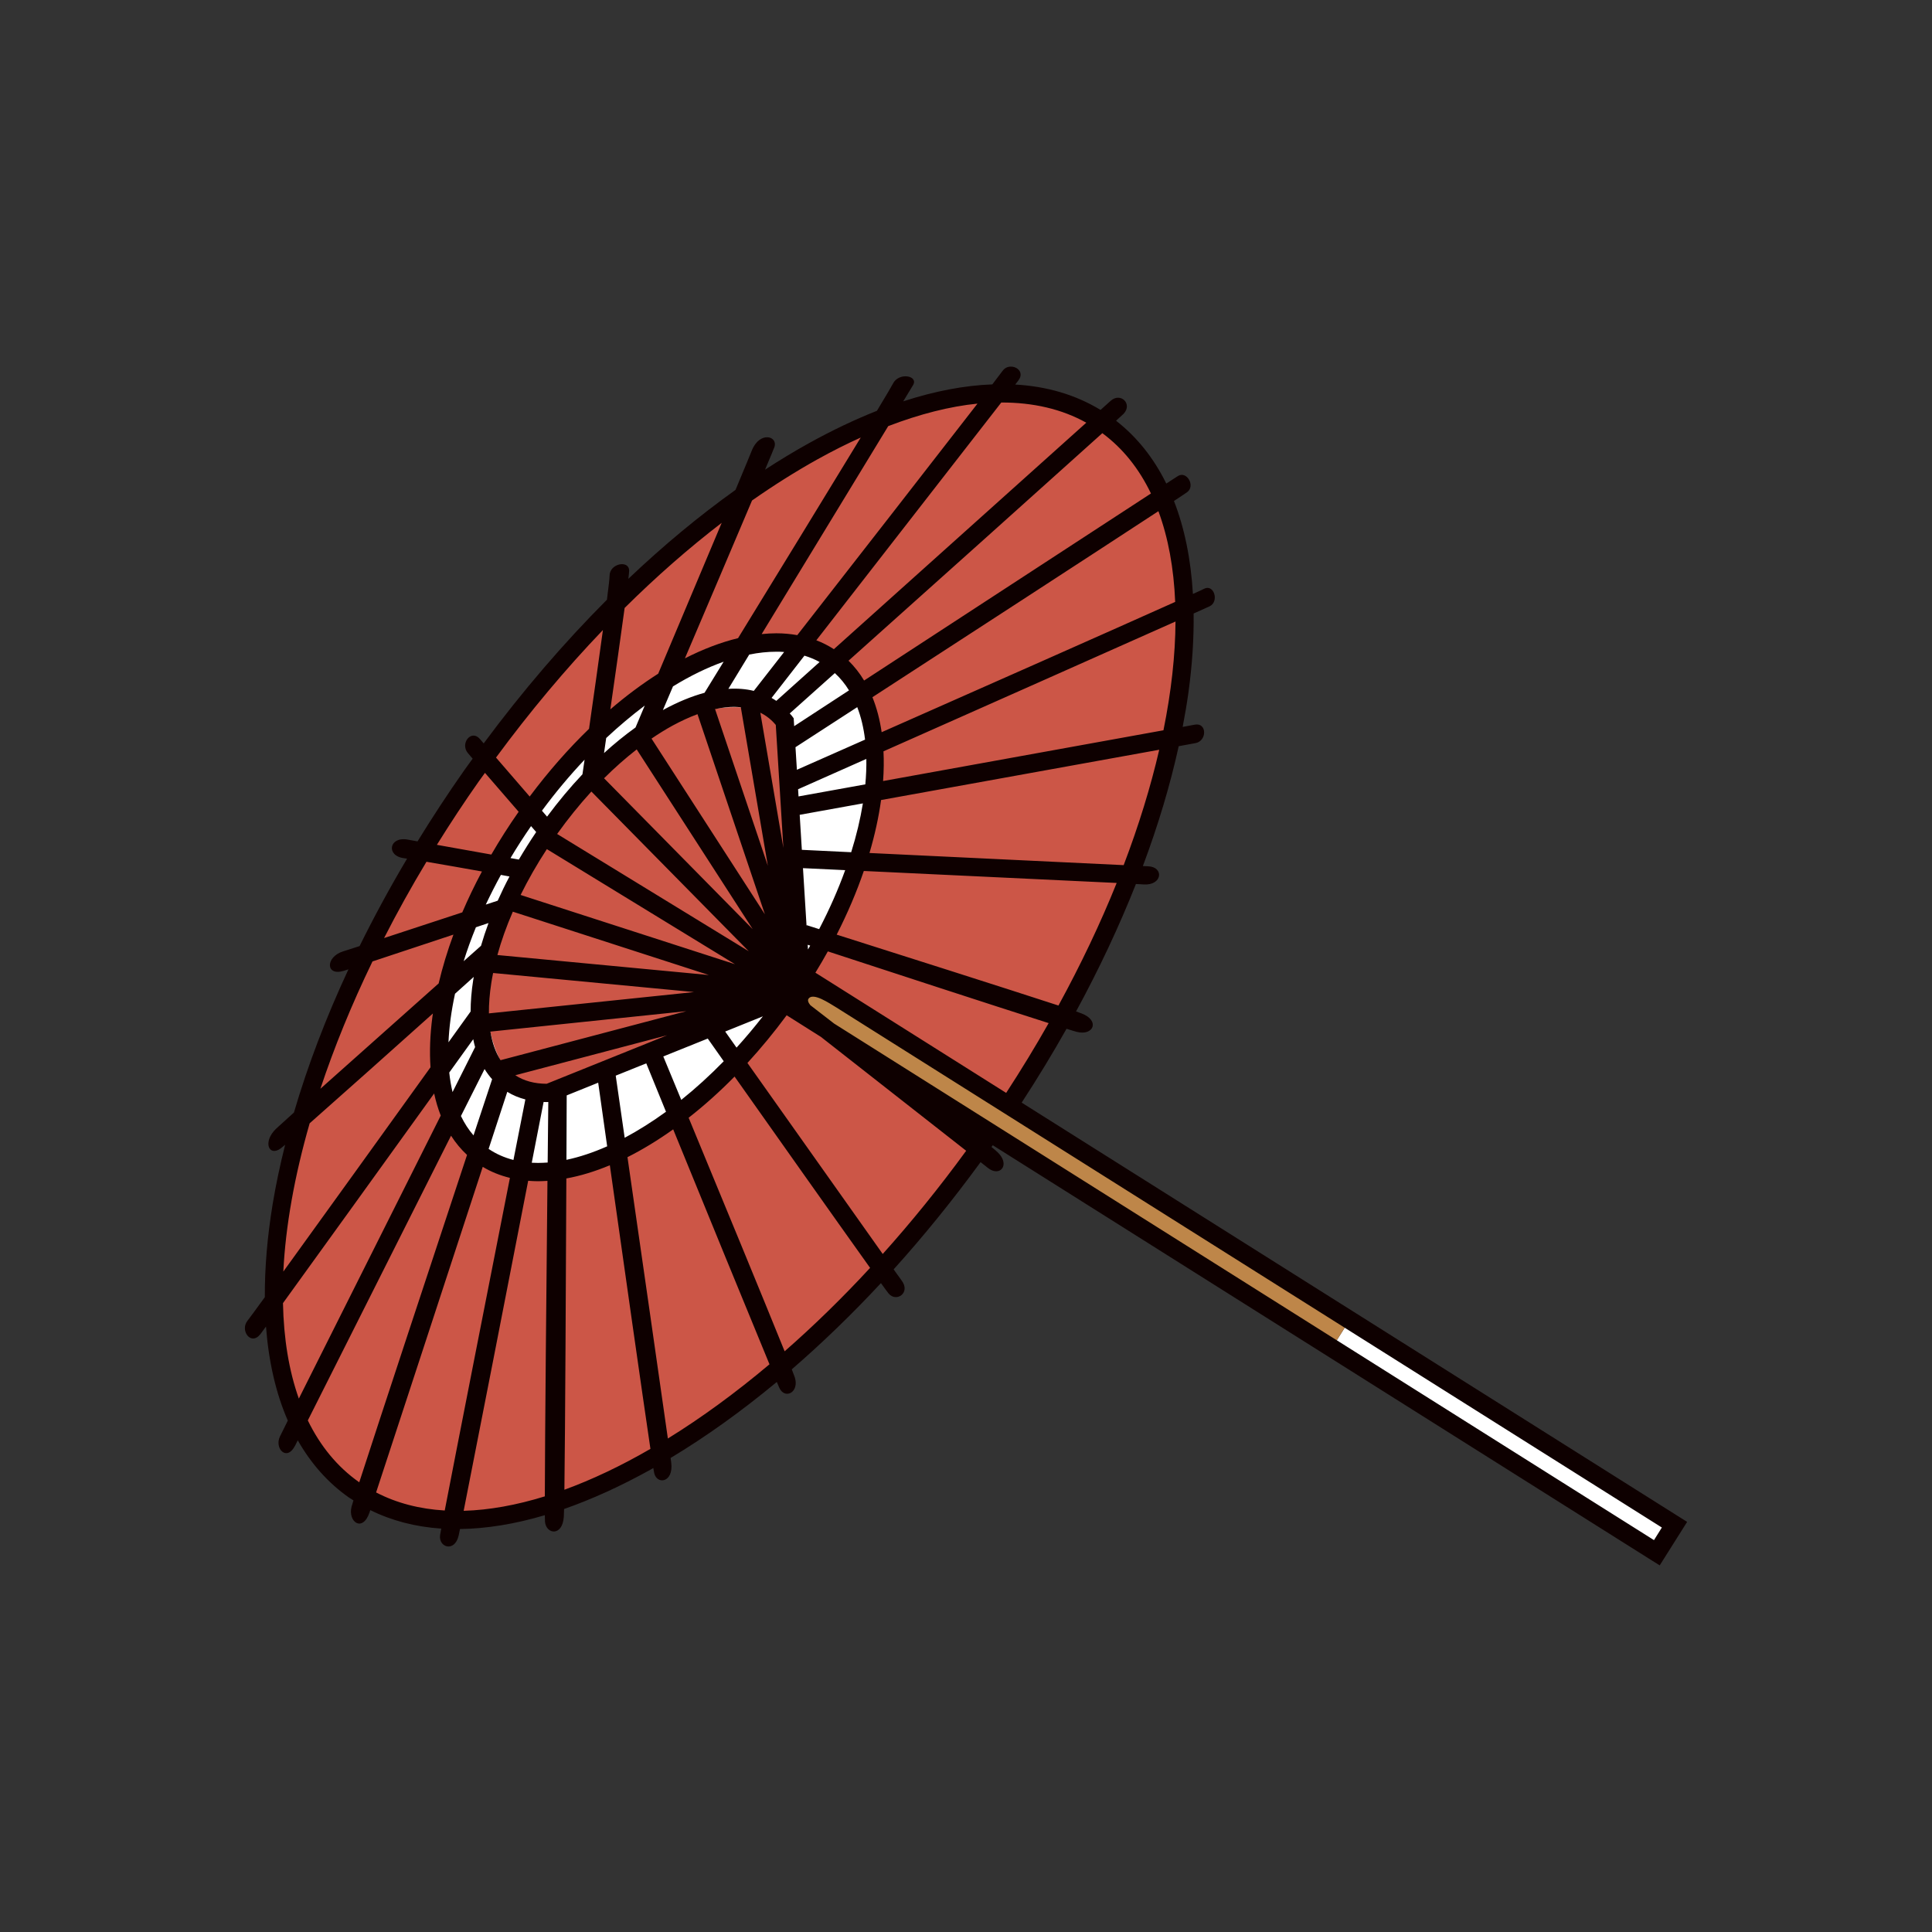 <?xml version="1.0" encoding="UTF-8"?><svg id="a" xmlns="http://www.w3.org/2000/svg" viewBox="0 0 114 114"><rect x="0" y="0" width="114" height="114" fill="#333333" stroke="none"/><defs><style>.b{fill:#fff;}.c{fill:#be8649;}.d{fill:#cc5647;}.e{fill:#0e0000;}</style></defs><path class="d" d="M59.721,64.942c10.98-16.734,13.506-34.288,5.472-39.95-8.387-5.906-25.108,3.386-37.346,20.76-12.237,17.367-15.36,36.241-6.972,42.15,8.389,5.908,25.109-3.383,37.346-20.755,.033-.045,.066-.091,.099-.137"/><rect class="b" x="87.719" y="73.427" width="1.955" height="22.66" transform="translate(-30.292 114.632) rotate(-57.793)"/><rect class="c" x="62.086" y="49.643" width="1.956" height="37.93" transform="translate(-28.601 85.395) rotate(-57.789)"/><path class="b" d="M49.099,38.884c-4.239-2.987-12.298,1.152-18,9.246-5.701,8.093-6.886,17.075-2.647,20.061,4.238,2.987,12.297-1.155,17.998-9.246,5.703-8.093,6.887-17.077,2.649-20.061Z"/><path class="d" d="M46.444,42.655c-3.587-2.53-9.927,.299-14.161,6.308-4.235,6.014-4.76,12.934-1.174,15.457,.18,.129,.606,.301,.606,.301l15.144-6.368-.088-15.45s-.214-.171-.326-.249Z"/><path class="e" d="M60.284,65.063c.941-1.441,1.825-2.898,2.648-4.359,.305,.098,.515,.159,.605,.182,.978,.253,1.393-.659,.283-1.087-.065-.024-.175-.064-.326-.118,1.364-2.509,2.548-5.03,3.532-7.519,.225,.008,.381,.02,.453,.026,1.114,.07,1.217-1.032,.273-1.071-.051-.002-.161-.008-.316-.014,.903-2.408,1.612-4.781,2.115-7.073,.567-.1,.921-.168,.996-.183,.679-.129,.679-1.223-.046-1.088-.066,.014-.318,.056-.717,.134,.129-.681,.246-1.344,.337-2.003,.23-1.655,.328-3.219,.31-4.689,.544-.243,.878-.392,.942-.424,.59-.285,.252-1.348-.337-1.03-.051,.028-.279,.136-.647,.301-.12-2.052-.496-3.89-1.118-5.487,.457-.305,.738-.488,.786-.526,.487-.374-.032-1.27-.556-.945-.048,.031-.289,.185-.683,.443-.741-1.506-1.732-2.748-2.963-3.707,.262-.24,.419-.382,.445-.411,.546-.581-.18-1.288-.763-.765-.041,.036-.251,.227-.598,.538-1.468-.893-3.16-1.392-5.035-1.498,.091-.116,.152-.194,.177-.228,.521-.676-.539-1.145-.927-.574-.042,.062-.256,.341-.601,.793-1.639,.061-3.4,.395-5.257,1,.336-.552,.543-.899,.584-.965,.32-.556-.857-.77-1.196-.069-.056,.115-.403,.702-.94,1.592-1.309,.519-2.658,1.159-4.043,1.929-.853,.474-1.706,.989-2.559,1.545,.312-.74,.512-1.222,.548-1.322,.24-.667-.871-.974-1.332,.201-.094,.241-.453,1.103-.958,2.314-2.137,1.525-4.255,3.28-6.323,5.247,.03-.249,.046-.419,.046-.479,0-.647-1.155-.434-1.155,.303,0,.141-.059,.661-.155,1.409-2.539,2.543-4.987,5.394-7.273,8.479-.104-.118-.183-.211-.231-.269-.502-.577-1.188,.276-.692,.852,.054,.064,.15,.173,.272,.319-.161,.226-.326,.441-.485,.669-.978,1.39-1.898,2.798-2.768,4.211-.252-.045-.454-.081-.586-.107-1.093-.196-1.286,.956-.22,1.098,.052,.007,.118,.016,.19,.027-1.018,1.712-1.953,3.439-2.802,5.16-.456,.15-.795,.257-.961,.308-1.06,.322-1.06,1.49,.034,1.149,.065-.022,.157-.05,.269-.085-1.327,2.85-2.407,5.687-3.216,8.449-.545,.489-.921,.832-1.048,.95-.819,.784-.429,1.682,.271,1.164,.042-.033,.131-.105,.258-.212-.296,1.18-.545,2.345-.734,3.488-.322,1.957-.473,3.793-.464,5.504-.574,.789-.946,1.294-1.018,1.384-.469,.571,.198,1.52,.761,.791,.042-.055,.155-.208,.325-.441,.16,2.093,.591,3.954,1.288,5.55-.265,.532-.431,.867-.466,.94-.334,.697,.399,1.499,.893,.541,.026-.051,.082-.159,.161-.317,.774,1.362,1.77,2.493,2.992,3.356,.095,.066,.196,.125,.293,.189-.059,.187-.097,.315-.11,.364-.234,.91,.656,1.546,1.062,.336l.042-.127c1.259,.623,2.661,.987,4.187,1.091-.04,.207-.062,.342-.069,.383-.104,.726,.866,1.044,1.098,.017,.012-.056,.04-.184,.077-.375,1.562-.022,3.239-.292,5.006-.817,.002,.208,.005,.341,.009,.385,.065,.741,1.026,.893,1.11-.287,.006-.072,.01-.232,.016-.463,1.629-.57,3.328-1.34,5.081-2.311,.062-.036,.124-.074,.184-.107,.027,.158,.045,.267,.054,.303,.16,.693,1.153,.571,1.003-.624-.006-.051-.02-.146-.037-.272,2.099-1.261,4.198-2.768,6.267-4.485,.077,.186,.129,.308,.151,.35,.327,.701,1.191,.265,.911-.624-.021-.063-.083-.231-.178-.471,1.79-1.549,3.551-3.25,5.261-5.088,.244,.339,.404,.556,.451,.611,.449,.546,1.315-.031,.775-.758-.058-.074-.225-.31-.477-.664,1.78-1.969,3.495-4.092,5.13-6.328,.215,.165,.367,.286,.429,.34,.716,.571,1.343-.182,.584-.916-.06-.059-.19-.171-.368-.317,.024-.035,.051-.071,.074-.104l38.896,24.505,.459,.286,1.617-2.566-39.265-24.738Zm-.914-.575l-11.256-7.093c.255-.417,.501-.837,.734-1.257,3.075,1.008,9.851,3.221,13.029,4.232-.778,1.375-1.613,2.746-2.507,4.118Zm-32.52-5.852c.411-.368,.781-.703,1.105-.994-.01,.064-.024,.129-.034,.191-.102,.655-.151,1.269-.151,1.852-.26,.362-.715,.996-1.307,1.818,.019-.434,.059-.888,.12-1.354,.066-.497,.156-1.001,.266-1.513Zm23.247-17.9c-1.394,.91-2.527,1.648-3.236,2.112l-.028-.464-.097-.13c-.041-.058-.092-.104-.137-.156,.466-.419,1.416-1.27,2.662-2.381,.32,.293,.6,.634,.836,1.02Zm.963,5.546c-1.796,.322-3.215,.579-3.942,.712l-.026-.424c.606-.269,2.084-.924,4.028-1.79,.008,.485-.012,.984-.06,1.502Zm-18.803,17.667c-.711-.001-1.337-.166-1.851-.503l8.959-2.359-7.108,2.862Zm9.999-22.119h0c.372-.079,.728-.12,1.061-.12,.137,0,.266,.014,.396,.023l1.595,9.353-3.115-9.247c.022-.002,.041-.008,.062-.009h0Zm-12.719,20.728c-.293-.462-.492-1.028-.599-1.687l11.559-1.205-10.96,2.891Zm-.548-4.553c.031-.198,.067-.396,.108-.592l11.853,1.125-12.101,1.258c-.005-.555,.041-1.155,.141-1.791Zm16.787-15.229l.448,7.251-1.36-7.974c.123,.063,.244,.129,.356,.209,.205,.143,.391,.315,.556,.513Zm-4.619-.634l3.975,11.804-6.688-10.364c.412-.281,.826-.539,1.24-.766,.509-.275,1.001-.502,1.473-.675Zm-3.587,2.079l6.843,10.603-8.77-8.901c.63-.628,1.274-1.195,1.927-1.703Zm-2.675,2.485l9.285,9.423-11.305-6.919c.637-.893,1.316-1.733,2.02-2.504Zm-2.628,3.397l11.1,6.79-12.648-4.085c.446-.903,.964-1.811,1.549-2.705Zm-2.006,3.692l11.565,3.737-12.476-1.18c.23-.837,.535-1.694,.911-2.557Zm17.415,2.229l-.016-.276c.045,.016,.094,.033,.147,.049-.043,.076-.087,.15-.13,.227Zm-.074-1.433l-.01,.04-.211-3.405c.543,.028,1.411,.068,2.49,.118-.412,1.143-.925,2.307-1.536,3.48-.463-.146-.732-.233-.732-.233Zm-.288-4.446l-.127-2.066c.64-.116,1.99-.36,3.729-.674-.15,.922-.379,1.887-.69,2.881-1.306-.065-2.339-.115-2.913-.141Zm-.292-4.723l-.083-1.333c.56-.362,1.887-1.226,3.644-2.363,.224,.579,.377,1.22,.461,1.916-1.797,.793-3.232,1.43-4.023,1.78Zm-1.216-4.067c-.091-.062-.184-.123-.279-.173,.395-.51,1.077-1.387,1.94-2.494,.315,.095,.614,.219,.895,.374-1.224,1.098-2.14,1.923-2.556,2.294Zm-1.326-.589c-.468-.114-.969-.154-1.502-.12,.325-.535,.744-1.225,1.232-2.023,.548-.111,1.083-.168,1.599-.168,.157,0,.311,.002,.461,.016-.856,1.096-1.495,1.916-1.79,2.294Zm-2.909,.113c-.762,.207-1.568,.538-2.405,.992-.017,.009-.034,.021-.052,.03,.174-.412,.375-.882,.597-1.4,1.01-.619,2.014-1.109,2.988-1.456-.503,.819-.896,1.458-1.127,1.834Zm-4.07,2.045c-.627,.451-1.25,.954-1.859,1.511,.04-.271,.082-.567,.127-.887,.749-.7,1.511-1.34,2.276-1.916-.246,.585-.435,1.034-.544,1.292Zm-3.133,2.764c-.726,.768-1.426,1.609-2.087,2.499-.087-.098-.189-.215-.303-.35,.796-1.078,1.641-2.086,2.516-3.011-.054,.359-.096,.655-.126,.863Zm-2.73,3.409c-.364,.538-.704,1.079-1.023,1.622-.13-.022-.297-.054-.493-.087,.377-.637,.784-1.263,1.213-1.887,.126,.148,.229,.267,.303,.351Zm-1.575,2.622c-.251,.474-.483,.952-.695,1.427-.159,.051-.401,.13-.704,.23,.275-.583,.572-1.167,.892-1.752,.186,.033,.356,.066,.507,.094Zm-1.237,2.746c-.168,.454-.315,.899-.443,1.342-.184,.166-.545,.484-1.024,.91,.207-.665,.449-1.332,.723-2.003,.271-.091,.521-.177,.744-.249Zm-.902,6.854c.031,.163,.069,.315,.111,.466-.14,.278-.629,1.252-1.332,2.655-.086-.366-.152-.751-.194-1.153,.549-.762,1.031-1.432,1.415-1.967Zm.669,1.761c.133,.217,.282,.419,.446,.601-.171,.518-.567,1.714-1.098,3.314-.289-.332-.537-.713-.743-1.143,.587-1.165,1.07-2.125,1.394-2.771Zm1.34,1.345c.328,.203,.685,.35,1.067,.448-.138,.701-.387,1.962-.703,3.572-.536-.14-1.025-.353-1.465-.653,.485-1.484,.872-2.671,1.101-3.367Zm2.142,.598c.048,.001,.096,.005,.145,.005,.044,0,.089,0,.133-.003-.009,.762-.022,2.017-.037,3.572-.193,.012-.382,.022-.568,.022h-0c-.126,0-.249-.005-.371-.01,.319-1.633,.566-2.909,.699-3.585Zm1.364-.388l1.858-.75c.112,.789,.299,2.118,.53,3.755-.822,.364-1.628,.634-2.403,.797,.006-1.783,.012-3.154,.015-3.802Zm2.892-1.165l1.803-.726c.229,.562,.642,1.575,1.164,2.856-.814,.59-1.631,1.104-2.438,1.536-.24-1.669-.43-2.981-.528-3.666Zm2.807-1.133l2.624-1.056c.145,.204,.478,.677,.943,1.339-.817,.835-1.656,1.6-2.506,2.28-.471-1.137-.844-2.042-1.061-2.563Zm3.653-1.47l2.223-.897c-.502,.645-1.021,1.262-1.553,1.847-.286-.406-.515-.732-.67-.95Zm19.663-1.535c-2.98-.975-9.836-3.152-13.084-4.183,.643-1.263,1.179-2.523,1.601-3.756,4.599,.217,11.73,.552,14.92,.707-.954,2.372-2.105,4.795-3.436,7.233Zm3.849-8.284c-3.078-.148-10.262-.489-14.998-.716,.316-1.072,.545-2.119,.684-3.125,5.135-.928,12.728-2.3,16.413-2.967-.506,2.186-1.205,4.462-2.099,6.808Zm2.348-7.957c-3.516,.639-11.233,2.036-16.543,2.995,.043-.603,.052-1.193,.023-1.753,5.412-2.403,13.498-5.993,17.231-7.66-.011,1.993-.251,4.146-.711,6.418Zm.692-7.575c-3.519,1.581-11.725,5.216-17.32,7.688-.109-.746-.29-1.435-.544-2.065,5.252-3.407,13.364-8.676,16.874-10.976,.579,1.563,.908,3.364,.99,5.353Zm-1.43-6.397c-3.428,2.235-11.603,7.564-16.926,11.036-.261-.434-.567-.824-.919-1.169,4.577-4.093,12.027-10.767,14.977-13.426,1.217,.9,2.17,2.103,2.868,3.558Zm-3.815-4.177c-3.097,2.778-10.434,9.359-14.894,13.363-.325-.208-.67-.386-1.035-.524,3.39-4.358,8.703-11.186,10.913-14.03,1.88-.005,3.57,.387,5.016,1.191Zm-6.42-1.127c-2.48,3.204-7.497,9.642-10.634,13.662-.396-.07-.806-.109-1.235-.109-.284,0-.573,.019-.866,.047,2.323-3.811,5.592-9.185,7.468-12.271,1.862-.713,3.629-1.163,5.266-1.328Zm-9.451,3.294c.871-.485,1.725-.914,2.563-1.292-1.998,3.287-5.133,8.404-7.24,11.837-1.02,.249-2.072,.651-3.136,1.193,1.266-2.967,2.857-6.707,3.961-9.315,1.282-.896,2.569-1.709,3.851-2.423Zm-5.642,3.741c-1.165,2.776-2.659,6.325-3.747,8.902-.946,.601-1.892,1.306-2.824,2.104,.289-2.011,.619-4.325,.843-5.983,1.871-1.855,3.79-3.536,5.728-5.023Zm-7.009,6.325c-.247,1.811-.565,4.054-.82,5.83-1.22,1.179-2.399,2.521-3.501,3.995-.641-.739-1.395-1.613-1.987-2.299,1.994-2.707,4.112-5.234,6.308-7.526Zm-7.288,8.883c.109-.154,.219-.303,.328-.454,.604,.698,1.364,1.575,1.987,2.296-.582,.828-1.119,1.674-1.612,2.524-1.002-.177-2.216-.395-3.212-.574,.79-1.27,1.622-2.539,2.508-3.793Zm-3.124,4.792c.95,.161,2.196,.381,3.274,.573-.429,.803-.816,1.607-1.161,2.413-1.398,.462-3.18,1.048-4.614,1.515,.765-1.497,1.596-3,2.501-4.501Zm-3.186,5.881c1.336-.44,3.193-1.056,4.777-1.583-.359,.974-.65,1.936-.872,2.88-2.064,1.836-4.914,4.372-6.978,6.216,.81-2.437,1.838-4.961,3.074-7.513Zm-3.707,9.552c1.862-1.642,4.875-4.333,7.273-6.481-.009,.063-.021,.134-.03,.199-.14,1.064-.174,2.058-.112,2.975-2.534,3.526-6.331,8.799-8.684,12.054,.133-2.684,.659-5.638,1.553-8.747Zm-1.574,10.61c2.061-2.846,6.062-8.402,8.92-12.371,.1,.462,.229,.896,.389,1.304-2.451,4.883-6.44,12.836-8.373,16.7-.584-1.645-.893-3.539-.936-5.632Zm4.489,10.563c-1.29-.908-2.293-2.142-3.023-3.642,1.689-3.353,5.793-11.514,8.451-16.801,.272,.425,.588,.804,.944,1.135-1.954,5.907-5.176,15.652-6.36,19.317l-.012-.008Zm1.006,.608c1.115-3.389,4.304-13.134,6.293-19.213,.491,.299,1.027,.509,1.603,.652-1.209,6.141-3.137,15.945-3.846,19.626-1.475-.087-2.836-.435-4.049-1.065Zm8.974-18.39c.191,.014,.383,.026,.58,.026h0c.183,0,.369-.012,.557-.021-.06,5.934-.147,15.047-.155,18.616-1.678,.52-3.286,.809-4.789,.853,.731-3.683,2.622-13.39,3.807-19.474Zm2.137,18.23c.047-3.649,.09-12.574,.115-18.368,.835-.151,1.694-.414,2.566-.779,.779,5.51,1.915,13.499,2.395,16.736-1.733,1.004-3.434,1.811-5.076,2.411Zm6.105-3.023c-.461-3.254-1.607-11.219-2.383-16.601,.896-.451,1.8-1.001,2.697-1.641,1.809,4.429,4.5,11.011,5.682,13.863-2.005,1.688-4.018,3.158-5.996,4.379Zm6.89-5.146c-1.195-2.961-3.885-9.481-5.664-13.781,.919-.719,1.827-1.532,2.71-2.43,2.223,3.146,6.101,8.636,7.997,11.289-1.655,1.79-3.344,3.435-5.043,4.922Zm5.788-5.742c-1.924-2.71-5.817-8.209-7.983-11.271,.801-.874,1.577-1.813,2.315-2.814l2.019,1.274c2.542,1.991,6.526,5.113,8.573,6.721-1.582,2.17-3.233,4.204-4.925,6.091Zm45.508,16.883l-48.364-30.471-.011-.007c-.538-.418-1.017-.789-1.403-1.085-.123-.151-.178-.291-.103-.392,.278-.369,1.211,.272,1.638,.526l48.709,30.687-.465,.743Z"/></svg>